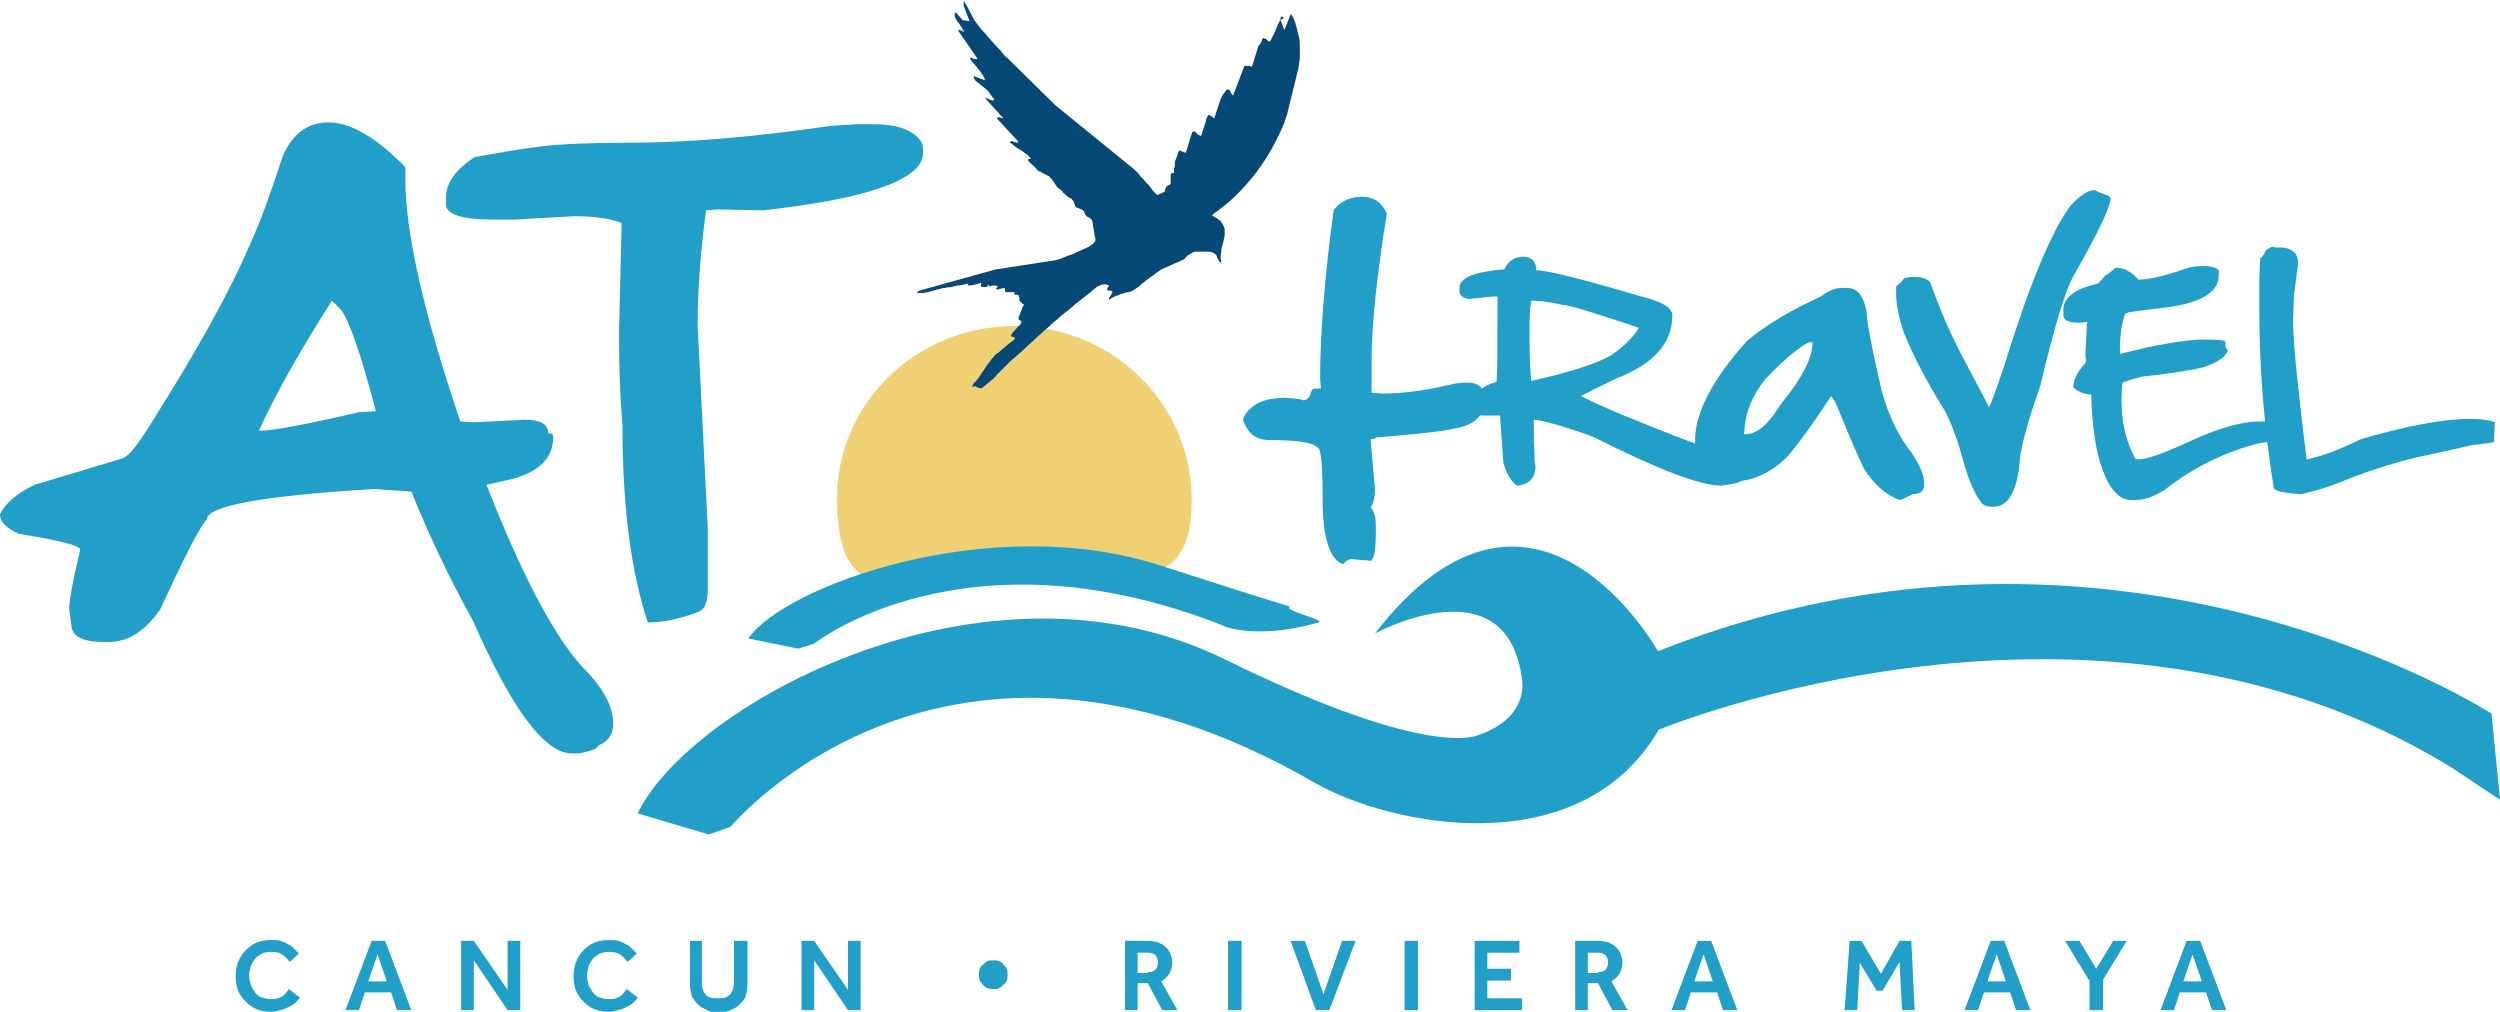 <?xml version="1.0" encoding="utf-8"?>
<svg version="1.1" id="Layer_1" xmlns="http://www.w3.org/2000/svg" xmlns:xlink="http://www.w3.org/1999/xlink" x="0px" y="0px"
	 viewBox="0 0 296 119.8" style="enable-background:new 0 0 296 119.8;" xml:space="preserve">
<style type="text/css">
	.st0{fill-rule:evenodd;clip-rule:evenodd;fill:#229FC8;}
	.st1{fill-rule:evenodd;clip-rule:evenodd;fill:#F0D075;}
	.st2{fill:#064876;}
	.st3{fill:#229FC8;}
</style>
<g id="XMLID_2_">
	<path id="XMLID_65_" class="st0" d="M86.5,97.9c0,0,25.3-30.6,69.2-5.2c8.7,5,31.3,9.8,40.7-6.3c0,0,51.7-21.5,93.9,4.5l5.7,3.8
		l-1-10.2c0,0-44.5-28.9-98.7-7.4c0,0-14.7-26.4-33.5-2.1c0,0,15.6-8.5,17.4,5.4c0,0,1,4.5-5.1,6.6c0,0-5.4,3.2-30-8.9
		c-28.4-14-63.5,5.4-69.6,18.2l8.4,2.5L86.5,97.9L86.5,97.9z"/>
	<path id="XMLID_64_" class="st1" d="M120.1,38.6c11.6,0,21,9.2,21,20.6c0,13.1-9.8,7.9-21.4,7.9c-11.6,0-20.4,7.2-20.6-7.9
		C99,47.8,108.5,38.6,120.1,38.6L120.1,38.6z"/>
	<path id="XMLID_63_" class="st0" d="M96.4,76.2c0,0,17.9-14.2,48.5-2.1c-0.9-0.3,3.3,1.9,11.2-0.4c1-0.3-4.6-1.5-3.3-1.9
		c0,0,1.8,0.7-15.6-4.9c-20-6.4-44.4,2.5-48.6,8.7l5.9,1.2L96.4,76.2L96.4,76.2z"/>
	<path id="XMLID_60_" class="st2" d="M116.4,45.8c0.2-0.1,0.4-0.3,0.5-0.4c0.2-0.1,0.4-0.3,0.5-0.4c0.2-0.1,0.3-0.2,0.3-0.3
		c0,0,0.2-0.1,0.3-0.3c0.2-0.2,0.4-0.4,0.6-0.6c0.2-0.2,0.4-0.4,0.6-0.6c0.2-0.2,0.3-0.3,0.3-0.3c0.2-0.2,0.4-0.4,0.8-0.7
		c0.3-0.3,0.7-0.6,1.1-1c0.4-0.4,0.8-0.7,1.2-1.1c0.4-0.4,0.8-0.7,1.2-1.1c0.4-0.3,0.7-0.6,1-0.9c0.3-0.2,0.5-0.4,0.6-0.5
		c0,0,0.2-0.2,0.6-0.5c0.4-0.3,0.8-0.6,1.2-1c0.5-0.4,0.9-0.7,1.4-1.1c0.5-0.4,0.9-0.7,1.1-0.9c0.2-0.2,0.5-0.3,0.8-0.4
		c0.3-0.1,0.6,0,0.8,0.1c0,0,0,0.1-0.1,0.2c-0.1,0.1-0.1,0.2-0.1,0.2c0,0,0,0,0,0.1c0,0,0,0.1,0,0.1c0,0,0.1,0,0.2,0
		c0.1,0,0.2,0,0.2,0c0,0,0.1,0,0.1,0.1c0.1,0,0.1,0.1,0.1,0.1c0,0,0,0,0,0.1c0,0,0,0,0,0c0,0,0,0-0.1,0.1c0,0.1-0.1,0.1-0.1,0.2
		c0,0.1-0.1,0.1-0.1,0.2c0,0-0.1,0.1-0.1,0.1l0,0.2c0.2-0.1,0.4-0.3,0.7-0.4c0.3-0.1,0.5-0.2,0.7-0.3c0.1,0,0.2,0,0.4-0.1
		c0.2,0,0.3-0.1,0.4-0.1c0.2,0,0.5-0.1,0.8-0.3c0.3-0.2,0.6-0.4,0.9-0.7c0.3-0.2,0.6-0.5,0.9-0.7c0.3-0.2,0.6-0.4,0.8-0.6
		c0.1,0,0.2-0.1,0.3-0.2c0.1-0.1,0.2-0.1,0.3-0.2l2.7-1.2c0.2-0.2,0.3-0.4,0.5-0.5c0.2-0.1,0.3-0.2,0.5-0.3c0.2-0.1,0.4-0.1,0.6-0.1
		c0.2,0,0.5,0,0.8,0c0.2,0,0.4,0,0.5,0c0.2,0,0.4,0.1,0.5,0.1c0.1,0.1,0.2,0.1,0.3,0.2c0.1,0.1,0.2,0.2,0.2,0.4
		c0.1,0.1,0.2,0.3,0.2,0.4c0.1,0.1,0.2,0.2,0.3,0.2l0-0.1c-0.1-0.4-0.1-0.8,0-1.2c0-0.4,0.1-0.7,0.2-1c0.1-0.3,0.1-0.6,0.2-0.9
		c0-0.3,0-0.6,0-0.8c-0.1-0.3-0.2-0.5-0.4-0.8c-0.2-0.3-0.6-0.5-1.1-0.8c0.1-0.1,0.1-0.1,0.2-0.2c1.9-1.3,3.5-2.9,4.9-4.7
		c1.4-1.8,2.5-3.8,3.4-5.9l0.1-0.3c0.1-0.2,0.1-0.4,0.2-0.6c0.1-0.2,0.1-0.3,0.1-0.3l1.3-5.3c0.1-0.4,0.1-0.8,0.2-1.2
		c0-0.4,0-0.9,0-1.3c0-0.4,0-0.9-0.1-1.3c-0.1-0.4-0.2-0.8-0.3-1.2c0-0.1-0.1-0.2-0.1-0.4c-0.1-0.2-0.1-0.3-0.2-0.5
		c-0.1-0.2-0.1-0.3-0.2-0.4c-0.1-0.1-0.1-0.2-0.1-0.2l-0.1,0l-0.7,1.8l-0.1,0c0-0.1,0-0.2-0.1-0.3c0-0.1-0.1-0.3-0.1-0.4
		c-0.1-0.1-0.1-0.3-0.2-0.4C152.1,2.1,152,2,151.9,2c-0.2-0.1-0.3,0-0.3,0.3c0,0.1-0.1,0.2-0.2,0.4c-0.1,0.2-0.2,0.4-0.3,0.7
		c-0.1,0.2-0.2,0.5-0.3,0.7c-0.1,0.2-0.2,0.3-0.2,0.4c0,0-0.1,0.1-0.1,0.2c-0.1,0.1-0.1,0.2-0.2,0.2l0,0l-0.1,0c0,0-0.1-0.1-0.2-0.2
		c-0.1-0.1-0.2-0.1-0.2-0.1c0,0-0.1,0-0.1-0.1c0,0-0.1,0-0.1,0c0,0-0.1,0-0.1,0.1c0,0-0.1,0.1-0.1,0.2c0,0.1-0.1,0.2-0.1,0.2
		c0,0.1-0.1,0.2-0.1,0.2c0,0.1-0.1,0.1-0.1,0.1l-0.1,0.1c-0.1,0.3-0.2,0.7-0.3,1c-0.1,0.3-0.2,0.6-0.3,1l-0.2,0.5
		c-0.1,0-0.1,0-0.3-0.1c-0.1,0-0.2,0-0.3,0c0,0-0.1,0-0.2,0c-0.1,0-0.1,0-0.1,0.1l-1.3,3.4c-0.1,0-0.1-0.1-0.2-0.2
		c0-0.1-0.1-0.1-0.1-0.2c0-0.1-0.1-0.1-0.1-0.2c0-0.1-0.1-0.1-0.2-0.1c-0.1,0-0.2,0-0.3,0.2c-0.1,0.1-0.2,0.3-0.3,0.4
		c-0.1,0.2-0.2,0.3-0.2,0.4c-0.1,0.1-0.1,0.2-0.1,0.2l0,0l-0.7,2.1l0,0.1c-0.1,0-0.2-0.1-0.3-0.2c-0.1-0.1-0.2-0.1-0.3-0.2
		c-0.1,0-0.1,0-0.2,0.1c0,0.1-0.1,0.1-0.1,0.2c0,0.1-0.1,0.2-0.1,0.3c0,0.1,0,0.1,0,0.1c-0.1,0.3-0.2,0.6-0.3,0.9
		c-0.1,0.3-0.2,0.6-0.3,0.9c-0.2-0.1-0.3-0.1-0.4-0.2c-0.1-0.1-0.2-0.2-0.3-0.3c-0.1-0.1-0.2,0-0.3,0c-0.1,0.1-0.1,0.2-0.1,0.3
		l-0.1,0.2l-0.5,1.7c0,0-0.1,0.1-0.1,0.3l-0.8-0.3c-0.1,0.3-0.2,0.5-0.2,0.6c-0.1,0.2-0.1,0.3-0.2,0.5c-0.1,0.2-0.1,0.3-0.1,0.5
		c0,0,0,0.1,0,0.2c0,0.1,0,0.2-0.1,0.3c0,0.1,0,0.2,0,0.3c0,0.1,0,0.2,0,0.2l0,0c0,0.1-0.1,0.1-0.2,0.1c-0.1,0-0.2,0-0.2,0.2l0,0.1
		c0,0,0,0.1,0,0.2c0,0.1,0,0.2,0,0.3c0,0.1,0,0.2,0,0.3c0,0.1,0,0.2,0,0.2c-0.2,0.1-0.4,0.2-0.5,0.3c-0.1,0.2-0.2,0.4-0.2,0.6
		l-0.9,0.4l0,0l0,0c0,0,0,0,0,0c-0.3-0.3-0.5-0.5-0.7-0.8c-0.2-0.3-0.4-0.5-0.7-0.8c-0.2-0.3-0.5-0.5-0.7-0.8
		c-0.2-0.3-0.5-0.5-0.8-0.8l-9.1-7.4l-5.8-5.7c-0.1,0-0.2-0.2-0.5-0.5c-0.2-0.3-0.5-0.6-0.8-0.9c-0.3-0.3-0.6-0.7-0.9-1
		c-0.3-0.4-0.5-0.6-0.7-0.8c-0.5-0.6-0.9-1.1-1.2-1.7c-0.3-0.6-0.6-1.2-1-1.8l0,0.1l0,0c0,0.1,0,0.2,0,0.3c0,0.1,0,0.2,0,0.2
		l0.7,1.8L114,2.4l-0.8-0.9l-0.1,0c-0.1,0.2-0.1,0.4,0,0.6c0.1,0.2,0.2,0.4,0.4,0.6c0.1,0.2,0.3,0.4,0.4,0.6
		c0.1,0.2,0.2,0.4,0.3,0.5l-0.7-0.3c0,0.1,0,0.2,0,0.2l2.2,3.2c0,0,0,0.1-0.1,0.1c0,0-0.1,0-0.1,0c0,0-0.1,0-0.1,0
		c-0.1,0-0.1,0-0.2-0.1l-0.3-0.1c-0.1,0.1,0,0.3,0.2,0.5c0.2,0.2,0.4,0.5,0.6,0.7c0.2,0.3,0.4,0.5,0.6,0.8c0.2,0.3,0.3,0.5,0.3,0.7
		L115.3,9c0,0.1,0,0.2,0.1,0.4c0.1,0.2,0.3,0.3,0.4,0.4c0.2,0.1,0.3,0.3,0.5,0.4c0.2,0.1,0.3,0.3,0.4,0.3c0,0,0.1,0.1,0.2,0.2
		c0.1,0.1,0.2,0.2,0.3,0.4c0.1,0.1,0.2,0.2,0.3,0.4c0.1,0.1,0.2,0.2,0.2,0.2c0,0,0,0,0,0c0,0,0,0,0,0.1c0,0,0,0-0.1,0.1
		c0,0-0.1,0-0.1,0l-0.8-0.3l0,0.1l2.1,2.3c-0.1,0-0.2,0-0.4-0.1c-0.1,0-0.2,0-0.4,0l0.1,0.2l2.5,2.7c-0.1,0.1-0.1,0.1-0.2,0.1
		c-0.1,0-0.2-0.1-0.3-0.1c-0.1,0-0.2-0.1-0.3-0.1c-0.1,0-0.1,0-0.2,0.1l0,0l0,0c0,0,0,0.1,0,0.1c0,0,0.1,0.1,0.1,0.1
		c0.1,0,0.2,0.1,0.3,0.2c0.1,0.1,0.3,0.2,0.4,0.3c0.2,0.1,0.3,0.2,0.5,0.3c0.2,0.1,0.3,0.2,0.4,0.3c0.3,0.2,0.5,0.3,0.5,0.4
		c0.1,0.1,0.2,0.2,0.3,0.3c-0.1,0-0.1,0-0.2,0c-0.1,0-0.1,0-0.2,0.1c0,0.1,0,0.1,0.1,0.2c0.1,0.1,0.1,0.1,0.1,0.1
		c0.1,0.1,0.2,0.2,0.3,0.3c0.1,0.1,0.3,0.2,0.4,0.4c0.1,0.1,0.2,0.2,0.3,0.3c0.1,0.1,0.2,0.1,0.2,0.1c0,0,0.1,0,0.2,0.1
		c0.1,0.1,0.3,0.2,0.4,0.2c0.2,0.1,0.3,0.2,0.4,0.2c0.1,0.1,0.2,0.1,0.2,0.2c0.1,0.1,0.2,0.2,0.3,0.3c0.1,0.1,0.1,0.2,0.2,0.3
		c0.1,0.1,0.1,0.2,0.2,0.3c0.1,0.1,0.1,0.2,0.2,0.3c0.2,0.1,0.3,0.2,0.4,0.3c0.1,0.1,0.2,0.1,0.2,0.2c0.1,0.1,0.1,0.2,0.2,0.2
		c0.1,0.1,0.2,0.2,0.3,0.3c0,0,0.1,0,0.1,0.1c0.1,0,0.1,0.1,0.2,0.1c0.1,0,0.1,0.1,0.2,0.1c0.1,0,0.1,0.1,0.1,0.1
		c0.1,0.1,0.1,0.1,0.2,0.2c0,0.1,0.1,0.2,0.1,0.3c0,0.1,0.1,0.2,0.1,0.3c0.1,0.1,0.1,0.1,0.2,0.2l0.1,0l0.2,0.1l0.2,0.1l0.1,0
		c0.1,0.1,0.3,0.2,0.3,0.4c0.1,0.2,0.2,0.4,0.4,0.5c0,0,0.1,0,0.2,0.1c0.1,0.1,0.2,0.1,0.2,0.1c0,0,0,0.1,0.1,0.2
		c0,0.1,0.1,0.3,0.1,0.5c0,0.2,0.1,0.4,0.1,0.6c0,0.2,0.1,0.4,0.1,0.6c0,0.2,0.1,0.3,0.1,0.5c0,0.1,0,0.2,0,0.2
		c-0.1,0.2-0.3,0.4-0.6,0.6c-0.3,0.2-0.6,0.3-0.8,0.4c-0.3,0.1-0.6,0.3-0.9,0.4c-0.3,0.2-0.7,0.3-1,0.4c-0.3,0.1-0.7,0.3-1,0.4
		c-0.4,0.1-0.7,0.2-1,0.2l-6.5,1l-9,2.5c-0.1,0-0.1,0.1-0.2,0.1c0,0-0.1,0.1-0.1,0.2l0.1,0c0,0,0.1,0,0.1,0c0,0,0.1,0,0.3,0
		c0.1,0,0.2,0,0.2,0c0.1,0,0.3-0.1,0.6-0.1c0.3-0.1,0.6-0.2,1-0.3c0.4-0.1,0.7-0.2,1-0.2c0.3-0.1,0.5-0.1,0.6-0.1
		c0.1,0,0.2,0,0.4-0.1c0.2,0,0.4-0.1,0.6-0.1c0.2,0,0.4-0.1,0.6-0.1c0.2,0,0.3-0.1,0.4-0.1c0,0,0,0,0,0c0,0,0,0,0.1,0
		c0,0,0,0.1,0,0.1c0,0.1,0,0.1,0,0.1c0.2,0,0.5,0,0.8-0.1c0.3-0.1,0.5-0.1,0.7-0.2l0.1,0.1l-0.1,0.3c0.2,0.1,0.3,0.1,0.5,0.1
		c0.2,0,0.3-0.1,0.5-0.1c0.2,0,0.3-0.1,0.5-0.1c0.2,0,0.3,0,0.5,0.1l0.1,0c0,0-0.1,0.1-0.1,0.1c-0.1,0.1-0.1,0.1-0.1,0.1l-0.1,0.1
		c0.1,0.1,0.3,0.1,0.5,0c0.2,0,0.3-0.1,0.5-0.1h0c0,0,0,0,0.1,0.1c0,0,0,0.1,0,0.1c0,0.1,0,0.1,0,0.1c0,0,0,0.1,0.1,0.2
		c0,0,0.1,0,0.2,0c0.1,0,0.1,0,0.2,0c0,0,0.1,0,0.1,0c0.1,0,0.2,0,0.2,0c0.1,0,0.2,0,0.2,0c0.1,0,0.1,0,0.1,0c0,0.2,0,0.3,0.1,0.3
		c0.1,0,0.1,0,0.2,0c0.1,0,0.2,0,0.2,0.1c0.1,0.1,0.1,0.3,0.1,0.5c0,0.1,0,0.1,0.1,0.2c0.1,0.1,0.1,0.1,0.2,0.2
		c0.1,0.1,0.1,0.1,0.2,0.1c0,0,0.1,0.1,0,0.1l-0.6,1.5c0,0.1,0,0.1,0,0.2c0,0,0.1,0.1,0.1,0.1c0.1,0,0.1,0.1,0.2,0.1
		c0,0,0.1,0.1,0,0.2c0,0,0,0,0,0.1c0,0,0,0,0,0l-1.1,1.2l-0.1,0.3l0.5,0.2l-0.1,0.2c-0.1,0.1-0.2,0.2-0.4,0.3
		c-0.2,0.2-0.4,0.3-0.6,0.5c-0.2,0.2-0.4,0.3-0.6,0.5c-0.2,0.2-0.3,0.3-0.4,0.3c-0.5,0.4-0.8,0.9-1.2,1.4c-0.3,0.5-0.7,1-1,1.5
		c-0.1,0.2-0.3,0.3-0.4,0.5c-0.2,0.1-0.3,0.3-0.4,0.6c0.1,0,0.2,0,0.3-0.1l0,0l0,0l0,0l0,0l0,0l0,0l0,0l0,0l0,0l0,0l0,0l0,0l0,0l0,0
		l0,0C116.1,46.1,116.3,46,116.4,45.8L116.4,45.8z M117.1,33.9c0,0.1-0.1,0.1-0.1,0c-0.1,0-0.1-0.1,0-0.1c0-0.1,0.1-0.1,0.1-0.1
		C117.1,33.8,117.1,33.8,117.1,33.9L117.1,33.9L117.1,33.9z"/>
	<path id="XMLID_57_" class="st3" d="M33.5,18.4c-1.4,4.3-2.6,7.7-3.8,10.3c-2.5,5.9-6.5,13-11.8,21.4c-1.6,2.6-2.7,4-3.5,4.2
		L4.1,57.4C2,58.4,0.6,59.6,0,60.9c0,0.9,0.7,1.6,2.2,2.3c4.9,0.8,7.3,1.4,7.3,1.9c-0.9,3.7-1.3,6-1.3,7l0.3,2.3
		c0.3,1.1,1.6,1.6,3.6,1.6H13c2.2,0,4.2-1.3,6-3.9c3-6.5,4.8-10,5.5-10.6c0-1.6,6.6-2.8,19.7-3.6l4.5,0.3C51,63.9,53.5,69,56,73.5
		c4.6,10.5,8.5,15.7,11.7,15.7h0.9c1.5-0.3,2.2-0.6,2.2-0.9c1.2-0.5,1.8-1.3,1.8-2.6c0-2.2-1.3-4.4-3.8-6.9
		c-3.3-3.7-7.1-10.9-11.2-21.4l3.1-0.7c3.2-0.9,4.8-2.5,4.8-5c0-0.3-0.2-0.4-0.6-0.4c0-1.1-0.9-1.6-2.8-1.6L56.1,50l-1.6-0.1
		C50.2,37.2,48,27.6,48,21.3v-1.5c-3.4-3.5-6.5-5.3-9-5.3h-0.4C36.4,14.6,34.7,15.8,33.5,18.4L33.5,18.4L33.5,18.4z M40.4,36.7
		c1,1.4,2.4,5.4,4.1,12h-0.1l-1.9,0.1C36.1,50.3,32.2,51,30.8,51h-0.1v-0.1c2-4.4,4.9-9.5,8.6-15.3L40.4,36.7L40.4,36.7z"/>
	<path id="XMLID_56_" class="st3" d="M98.4,14.9c-9,1.3-16.9,2-23.9,2c-9.9,0-11.9,0.6-18.3,1.7c-2.3,1.5-3.4,3.1-3.4,4.8v0.8
		c0,1.2,1.9,1.8,5.7,1.8h2.4l7.1-0.4c2.5,0,4.3,0.3,5.6,0.8l-0.3,12.8v1c0,3.2,0.1,6.6,0.4,10.2c0,9.5,1,17.3,3,23.3
		c1.7,0,3.8-0.4,6.1-1.3c0.7-0.3,1-1.2,1-2.7v-7.2l-1.2-24c0-3.9,0.3-8.4,1-13.6l1.4-0.1l5.1,0.1h0.3c12.6-1.4,18.9-3.7,18.9-6.8
		v-0.3l-0.1-0.8c-0.9-1.6-2.9-2.3-6-2.3h-1.6L98.4,14.9L98.4,14.9z"/>
	<path id="XMLID_55_" class="st3" d="M157.9,24.9c-1.1,8.1-1.6,14.8-1.6,20l0.1,1.1h-0.8l-0.3,0.2c-0.2,0.8-0.5,1.2-1,1.2
		c0-0.1-0.7-0.2-2.1-0.3c-2.6,0-4.2,0.8-5,2.4v0.3c0.6,1.6,1.6,2.3,3.1,2.3c3.3,0,5.2,0.3,5.7,0.9c0.4,0,0.6,2,0.6,6.1
		c0,4.5,0.8,7.1,2.4,7.7c0.4-0.4,0.7-0.6,1-0.6l2.3,0.2c0.4-0.2,0.6-1.3,0.6-3.3v-0.9c0-0.9-0.2-1.7-0.6-2.1
		c0.4-0.7,0.5-1.4,0.5-2.2l-0.5-5.6V52c0.4,0,0.6-0.1,0.6-0.2c4.8-0.4,7.8-0.7,9-1c2.6-0.4,3.9-1.5,3.9-3.5c0-1.3-0.7-2-2-2h-0.3
		l-1.2,0.1c-3.2,0.8-6.1,1.2-8.7,1.2l-1.2-0.1v-3.8c0-4.2,0.6-10,1.8-17.4c-0.6-1.4-1.6-2-2.9-2h-0.4
		C159.7,23.4,158.6,23.9,157.9,24.9L157.9,24.9L157.9,24.9z"/>
	<path id="XMLID_52_" class="st3" d="M178.1,31.9h-0.2c-3.4,0.3-5.1,1-5.1,2.2v0.3c0,0.6,0.4,0.9,1.1,1l2.9-0.3h0.5v2.4
		c0,3.6,0,6.1-0.1,7.6v0.1c-2,0.6-3,1.6-3,2.9c0,0.8,0.5,1.1,1.5,1.1h1.9l0.4,5.6c0.4,1.4,1,2.3,1.6,2.7c1.4-0.1,2.2-0.9,2.2-2.3
		l-0.1-0.6c-0.1-2.6-0.1-4.1-0.1-4.4v-0.5c0.7,0,3.1,0.6,7,2c7.7,3.9,12.7,5.8,15.2,5.8l0.7-0.1c1.9-0.2,2.8-1,2.8-2.2v-0.2
		c-1.1-0.6-3.5-1.5-7.2-2.7c-6-2.3-10.4-4.1-12.9-5.4c1.1-0.6,2.5-1.3,4.2-2.1c4.4-1.7,6.6-4.2,6.6-7.4v-0.1c0-0.7-0.8-1.3-2.3-1.8
		c-7.8-2.3-12.4-3.5-13.8-3.5c0-1.1-0.6-1.6-1.6-1.6h-0.2C179.2,30.5,178.5,31,178.1,31.9L178.1,31.9L178.1,31.9z M185,36.1
		c0.7,0,3.7,0.9,9,2.7v0.1c-0.7,1.1-1.8,2.2-3.3,3.2c-1.8,1-4.9,2-9.4,3c-0.2-2-0.2-3.9-0.2-5.9V38c0-1,0.1-1.8,0.2-2.4
		C182.4,35.6,183.7,35.8,185,36.1L185,36.1L185,36.1z"/>
	<path id="XMLID_49_" class="st3" d="M215.6,35.1c-3.3,1.5-6.3,3.2-8.8,5.3c-4.1,4.6-6.1,8.5-6.1,11.7v0.3l0.1,1.1
		c0.7,2.3,2.2,3.5,4.4,3.5c2.3,0,4.4-1,6.3-2.8c1.5-1.7,3.2-4.1,5.3-7.3l0.5,0.7c1.6,3.9,2.7,6.5,3.4,7.9c1.2,1.9,2.6,3.1,4.2,3.7
		c0.2,0,0.8-0.3,1.6-0.7c0.8,0,1.3-0.3,1.3-1v-0.5c0-0.8-0.5-1.9-1.4-3.3c-1.6-2-2.8-4.5-3.6-7.4c-1.2-5.2-1.8-8.3-1.8-9.4
		c-0.3-1.8-1.1-2.8-2.2-2.8h-0.4C217.4,34,216.5,34.4,215.6,35.1L215.6,35.1L215.6,35.1z M209,44.9c2.6-2.7,4.4-4.1,5.3-4.4h0.2
		l0.1,0.1c0,1.7-1.2,4.2-3.8,7.3c-1.4,2.3-2.7,3.5-4.1,3.5h-0.1l-0.1-0.1C206.6,49,207.4,46.9,209,44.9L209,44.9L209,44.9z"/>
	<path id="XMLID_48_" class="st3" d="M245.1,24.4c-2.3,3.2-4.9,9.5-7.8,18.9c-1,3-1.6,4.6-1.8,4.9l-3.1-5.9
		c-1.4-2.6-2.6-5.4-3.7-8.4c-0.1-0.7-0.8-1.1-1.9-1.1h-0.6l-0.7,0.1c-0.4,0.5-0.7,0.8-1,1v0.8c0,1.3,0.3,3,1,4.9
		c1.1,2.7,2.7,5.7,4.8,9.1c0.9,1.7,1.6,3.8,2.3,6.4c0.5,1.7,1.1,3.2,1.9,4.3c0.2,0.4,0.7,0.6,1.5,0.6c1.7,0,2.7-1.6,3.1-4.9
		c0-1.5,0.8-4.7,2.5-9.5c1.6-6.8,2.9-11.2,4-13.1c2.9-5.1,4.3-8.1,4.3-9l-0.2-0.3c-0.8-0.3-1.4-0.5-1.7-0.7
		C247.3,22.5,246.3,23.1,245.1,24.4L245.1,24.4L245.1,24.4z"/>
	<path id="XMLID_47_" class="st3" d="M258.8,31.8c-2.6,0.9-4.4,1.3-5.5,1.3h-0.1c-0.8-0.9-1.7-1.4-2.6-1.4h-0.1
		c-0.7,0.6-1.1,0.9-1.2,0.9c-0.6,0.7-0.9,1-1,1c-2.6,0.6-4,1.6-4,3.1v0.6c0,0.6,0.6,0.9,1.7,0.9h0.5l0.7-0.1l-0.1,0.1l-0.2,3.9
		l0.1,0.6c0,0.1-0.1,0.2-0.2,0.4c-0.9,1-1.3,1.9-1.3,2.6v0.2c0.7,0.6,1.4,0.8,2.1,0.8c0.1,4,0.6,6.8,1.2,8.5c0.9,2.7,2.1,4,3.5,4
		h0.6c1,0,2.1-0.4,3.4-1.2c3.3-2.6,7.1-4.5,11.1-5.5c1.5-0.2,2.2-0.4,2.2-0.4v-1.9c0-0.1-0.7-0.3-2.1-0.3c-1.9,0-4.6,0.7-7.9,2.2
		c-3.2,1.5-5.4,2.3-6.5,2.3l-0.3-0.1l-0.6-1.3c-0.9-2.2-1.2-4.8-0.9-7.7c0.8-0.3,1.5-0.5,2.3-0.7c3.7-0.4,6-0.8,7.2-1.1
		c1.6-0.5,2.6-1.1,3-2c-0.2-0.2-0.3-0.4-0.3-0.6v-0.4c0-0.2-0.8-0.3-2.5-0.3c-2.3,0-5.6,0.6-10,1.7v-0.6c0-1.6,0.2-3,0.6-4.1
		c0-0.2,1.4-0.4,4.1-0.7c4.7-0.5,7-1.8,7-3.9V32c-0.3-0.3-0.9-0.5-1.7-0.5h-0.3C260,31.5,259.4,31.6,258.8,31.8L258.8,31.8
		L258.8,31.8z"/>
	<path id="XMLID_46_" class="st3" d="M268.3,29.6c-0.2,0.5-0.5,0.9-0.7,1l-0.1,2.5v3.5c0,7.2,0.6,14.2,1.7,21.1
		c0,0.4,1.1,0.7,3.3,0.8c1.8-0.4,3.7-1,5.8-1.9c2.6-1,5.2-1.8,7.6-2.4c1.9-0.4,4.2-0.9,6.8-1.5c1.7-0.2,2.6-0.3,2.6-0.4v-0.6
		l0.1-1.7c-0.8-0.3-1.7-0.4-3-0.4c-3.1,0-7.4,0.8-12.9,2.4c-2.4,1.2-4.5,2-6.4,2.4c-1-8.2-1.6-13.7-1.6-16.4l0.1-3l0.5-3.8v-0.2
		c0-0.2-0.1-0.5-0.2-0.8c-0.4-0.6-1-0.9-2-0.9h-0.6C269.1,29.1,268.8,29.3,268.3,29.6L268.3,29.6L268.3,29.6z"/>
	<g id="XMLID_3_">
		<path id="XMLID_44_" class="st3" d="M35.5,118.1c-0.1,0.2-0.3,0.4-0.5,0.6c-0.2,0.2-0.5,0.4-0.8,0.5c-0.3,0.2-0.6,0.3-1,0.4
			c-0.4,0.1-0.7,0.2-1.1,0.2c-0.6,0-1.2-0.1-1.7-0.3c-0.5-0.2-0.9-0.5-1.3-0.9c-0.4-0.4-0.7-0.8-0.9-1.3c-0.2-0.5-0.3-1.1-0.3-1.7
			c0-0.6,0.1-1.2,0.3-1.7c0.2-0.5,0.5-1,0.9-1.4c0.4-0.4,0.8-0.7,1.3-0.9c0.5-0.2,1.1-0.3,1.7-0.3c0.4,0,0.8,0,1.1,0.1
			c0.3,0.1,0.6,0.2,0.9,0.4c0.3,0.1,0.5,0.3,0.7,0.5c0.2,0.2,0.4,0.4,0.6,0.6l-1.1,1c-0.3-0.4-0.6-0.7-0.9-0.9
			c-0.3-0.2-0.8-0.3-1.3-0.3c-0.4,0-0.8,0.1-1.1,0.2c-0.3,0.2-0.6,0.4-0.8,0.6c-0.2,0.3-0.4,0.6-0.5,0.9c-0.1,0.4-0.2,0.7-0.2,1.1
			c0,0.4,0.1,0.8,0.2,1.1c0.1,0.3,0.3,0.6,0.5,0.9c0.2,0.3,0.5,0.5,0.8,0.6c0.3,0.1,0.7,0.2,1,0.2c0.4,0,0.7,0,0.9-0.1
			c0.3-0.1,0.5-0.2,0.6-0.3c0.2-0.1,0.3-0.3,0.4-0.4c0.1-0.1,0.2-0.3,0.3-0.4L35.5,118.1z"/>
		<path id="XMLID_41_" class="st3" d="M44,111.4h1.6l3.1,8.2H47l-0.7-2.1h-3.1l-0.7,2.1h-1.6L44,111.4z M45.8,116.2l-1.1-3.2
			l-1.1,3.2H45.8z"/>
		<path id="XMLID_39_" class="st3" d="M54.5,111.4h1.6l4,5.8v-5.8h1.5v8.2h-1.5l-4-5.9v5.9h-1.5V111.4z"/>
		<path id="XMLID_37_" class="st3" d="M75.5,118.1c-0.1,0.2-0.3,0.4-0.5,0.6c-0.2,0.2-0.5,0.4-0.8,0.5c-0.3,0.2-0.6,0.3-1,0.4
			c-0.4,0.1-0.7,0.2-1.1,0.2c-0.6,0-1.2-0.1-1.7-0.3c-0.5-0.2-0.9-0.5-1.3-0.9c-0.4-0.4-0.7-0.8-0.9-1.3c-0.2-0.5-0.3-1.1-0.3-1.7
			c0-0.6,0.1-1.2,0.3-1.7c0.2-0.5,0.5-1,0.9-1.4c0.4-0.4,0.8-0.7,1.3-0.9c0.5-0.2,1.1-0.3,1.7-0.3c0.4,0,0.8,0,1.1,0.1
			c0.3,0.1,0.6,0.2,0.9,0.4c0.3,0.1,0.5,0.3,0.7,0.5c0.2,0.2,0.4,0.4,0.6,0.6l-1.1,1c-0.3-0.4-0.6-0.7-0.9-0.9
			c-0.3-0.2-0.8-0.3-1.3-0.3c-0.4,0-0.8,0.1-1.1,0.2c-0.3,0.2-0.6,0.4-0.8,0.6c-0.2,0.3-0.4,0.6-0.5,0.9c-0.1,0.4-0.2,0.7-0.2,1.1
			c0,0.4,0.1,0.8,0.2,1.1c0.1,0.3,0.3,0.6,0.5,0.9c0.2,0.3,0.5,0.5,0.8,0.6c0.3,0.1,0.7,0.2,1,0.2c0.4,0,0.7,0,0.9-0.1
			c0.3-0.1,0.5-0.2,0.6-0.3c0.2-0.1,0.3-0.3,0.4-0.4c0.1-0.1,0.2-0.3,0.3-0.4L75.5,118.1z"/>
		<path id="XMLID_35_" class="st3" d="M81.5,111.4h1.6v4.9c0,0.3,0,0.6,0.1,0.8c0.1,0.3,0.2,0.5,0.3,0.6c0.1,0.2,0.3,0.3,0.6,0.4
			c0.2,0.1,0.5,0.1,0.9,0.1c0.3,0,0.6,0,0.9-0.1c0.2-0.1,0.4-0.2,0.6-0.4c0.1-0.2,0.2-0.4,0.3-0.6c0.1-0.3,0.1-0.5,0.1-0.8v-4.9h1.6
			v5.2c0,0.5-0.1,0.9-0.2,1.3c-0.1,0.4-0.4,0.7-0.7,1c-0.3,0.3-0.6,0.5-1.1,0.7c-0.4,0.2-0.9,0.3-1.4,0.3c-0.5,0-1-0.1-1.4-0.3
			c-0.4-0.2-0.8-0.4-1.1-0.7c-0.3-0.3-0.5-0.6-0.7-1c-0.1-0.4-0.2-0.8-0.2-1.3V111.4z"/>
		<path id="XMLID_33_" class="st3" d="M94.8,111.4h1.6l4,5.8v-5.8h1.5v8.2h-1.5l-4-5.9v5.9h-1.5V111.4z"/>
		<path id="XMLID_31_" class="st3" d="M115.9,115.4c0-0.2,0-0.4,0.1-0.7c0.1-0.2,0.2-0.4,0.4-0.5c0.2-0.2,0.3-0.3,0.5-0.4
			c0.2-0.1,0.4-0.1,0.7-0.1c0.2,0,0.4,0,0.7,0.1c0.2,0.1,0.4,0.2,0.5,0.4c0.2,0.2,0.3,0.3,0.4,0.5c0.1,0.2,0.1,0.4,0.1,0.7
			c0,0.2,0,0.4-0.1,0.7c-0.1,0.2-0.2,0.4-0.4,0.5c-0.2,0.2-0.3,0.3-0.5,0.4c-0.2,0.1-0.4,0.1-0.7,0.1c-0.2,0-0.4,0-0.7-0.1
			c-0.2-0.1-0.4-0.2-0.5-0.4c-0.2-0.2-0.3-0.3-0.4-0.5C115.9,115.8,115.9,115.6,115.9,115.4z"/>
		<path id="XMLID_28_" class="st3" d="M133.2,111.4h2.7c0.5,0,1,0.1,1.3,0.2c0.4,0.2,0.7,0.4,0.9,0.6c0.2,0.2,0.4,0.5,0.5,0.8
			c0.1,0.3,0.2,0.6,0.2,0.8c0,0.5-0.1,1-0.3,1.4c-0.2,0.4-0.6,0.7-1,1l1.9,3.4h-1.8l-1.7-3.2h-1.2v3.2h-1.5V111.4z M135.9,115.1
			c0.4,0,0.7-0.1,0.9-0.3c0.2-0.2,0.3-0.5,0.3-0.8c0-0.4-0.1-0.6-0.3-0.9c-0.2-0.2-0.5-0.3-0.9-0.3h-1.2v2.4H135.9z"/>
		<path id="XMLID_26_" class="st3" d="M145.4,111.4h1.6v8.2h-1.6V111.4z"/>
		<path id="XMLID_24_" class="st3" d="M152.8,111.4h1.7l2.2,6.3l2.2-6.3h1.6l-3.1,8.2h-1.6L152.8,111.4z"/>
		<path id="XMLID_22_" class="st3" d="M166.3,111.4h1.6v8.2h-1.6V111.4z"/>
		<path id="XMLID_20_" class="st3" d="M174.6,111.4h5.3v1.4h-3.8v1.9h2.8v1.4h-2.8v2.1h4.1v1.4h-5.6V111.4z"/>
		<path id="XMLID_17_" class="st3" d="M186.5,111.4h2.7c0.5,0,1,0.1,1.3,0.2c0.4,0.2,0.7,0.4,0.9,0.6c0.2,0.2,0.4,0.5,0.5,0.8
			c0.1,0.3,0.2,0.6,0.2,0.8c0,0.5-0.1,1-0.3,1.4c-0.2,0.4-0.6,0.7-1,1l1.9,3.4h-1.8l-1.7-3.2H188v3.2h-1.5V111.4z M189.2,115.1
			c0.4,0,0.7-0.1,0.9-0.3c0.2-0.2,0.3-0.5,0.3-0.8c0-0.4-0.1-0.6-0.3-0.9c-0.2-0.2-0.5-0.3-0.9-0.3H188v2.4H189.2z"/>
		<path id="XMLID_14_" class="st3" d="M201,111.4h1.6l3.1,8.2H204l-0.7-2.1h-3.1l-0.7,2.1h-1.6L201,111.4z M202.8,116.2l-1.1-3.2
			l-1.1,3.2H202.8z"/>
		<path id="XMLID_12_" class="st3" d="M219,111.4h1.4l2.3,3.9l2.2-3.9h1.4l0.4,8.2h-1.5l-0.3-5.7l-2,3.4h-0.7l-2-3.3l-0.3,5.6h-1.5
			L219,111.4z"/>
		<path id="XMLID_9_" class="st3" d="M235.7,111.4h1.6l3.1,8.2h-1.7l-0.7-2.1h-3.1l-0.7,2.1h-1.6L235.7,111.4z M237.5,116.2
			l-1.1-3.2l-1.1,3.2H237.5z"/>
		<path id="XMLID_7_" class="st3" d="M247.3,116l-2.8-4.6h1.7l2,3.3l2-3.3h1.6l-2.8,4.6v3.6h-1.6V116z"/>
		<path id="XMLID_4_" class="st3" d="M258.9,111.4h1.6l3.1,8.2h-1.7l-0.7-2.1h-3.1l-0.7,2.1h-1.6L258.9,111.4z M260.7,116.2
			l-1.1-3.2l-1.1,3.2H260.7z"/>
	</g>
</g>
</svg>

